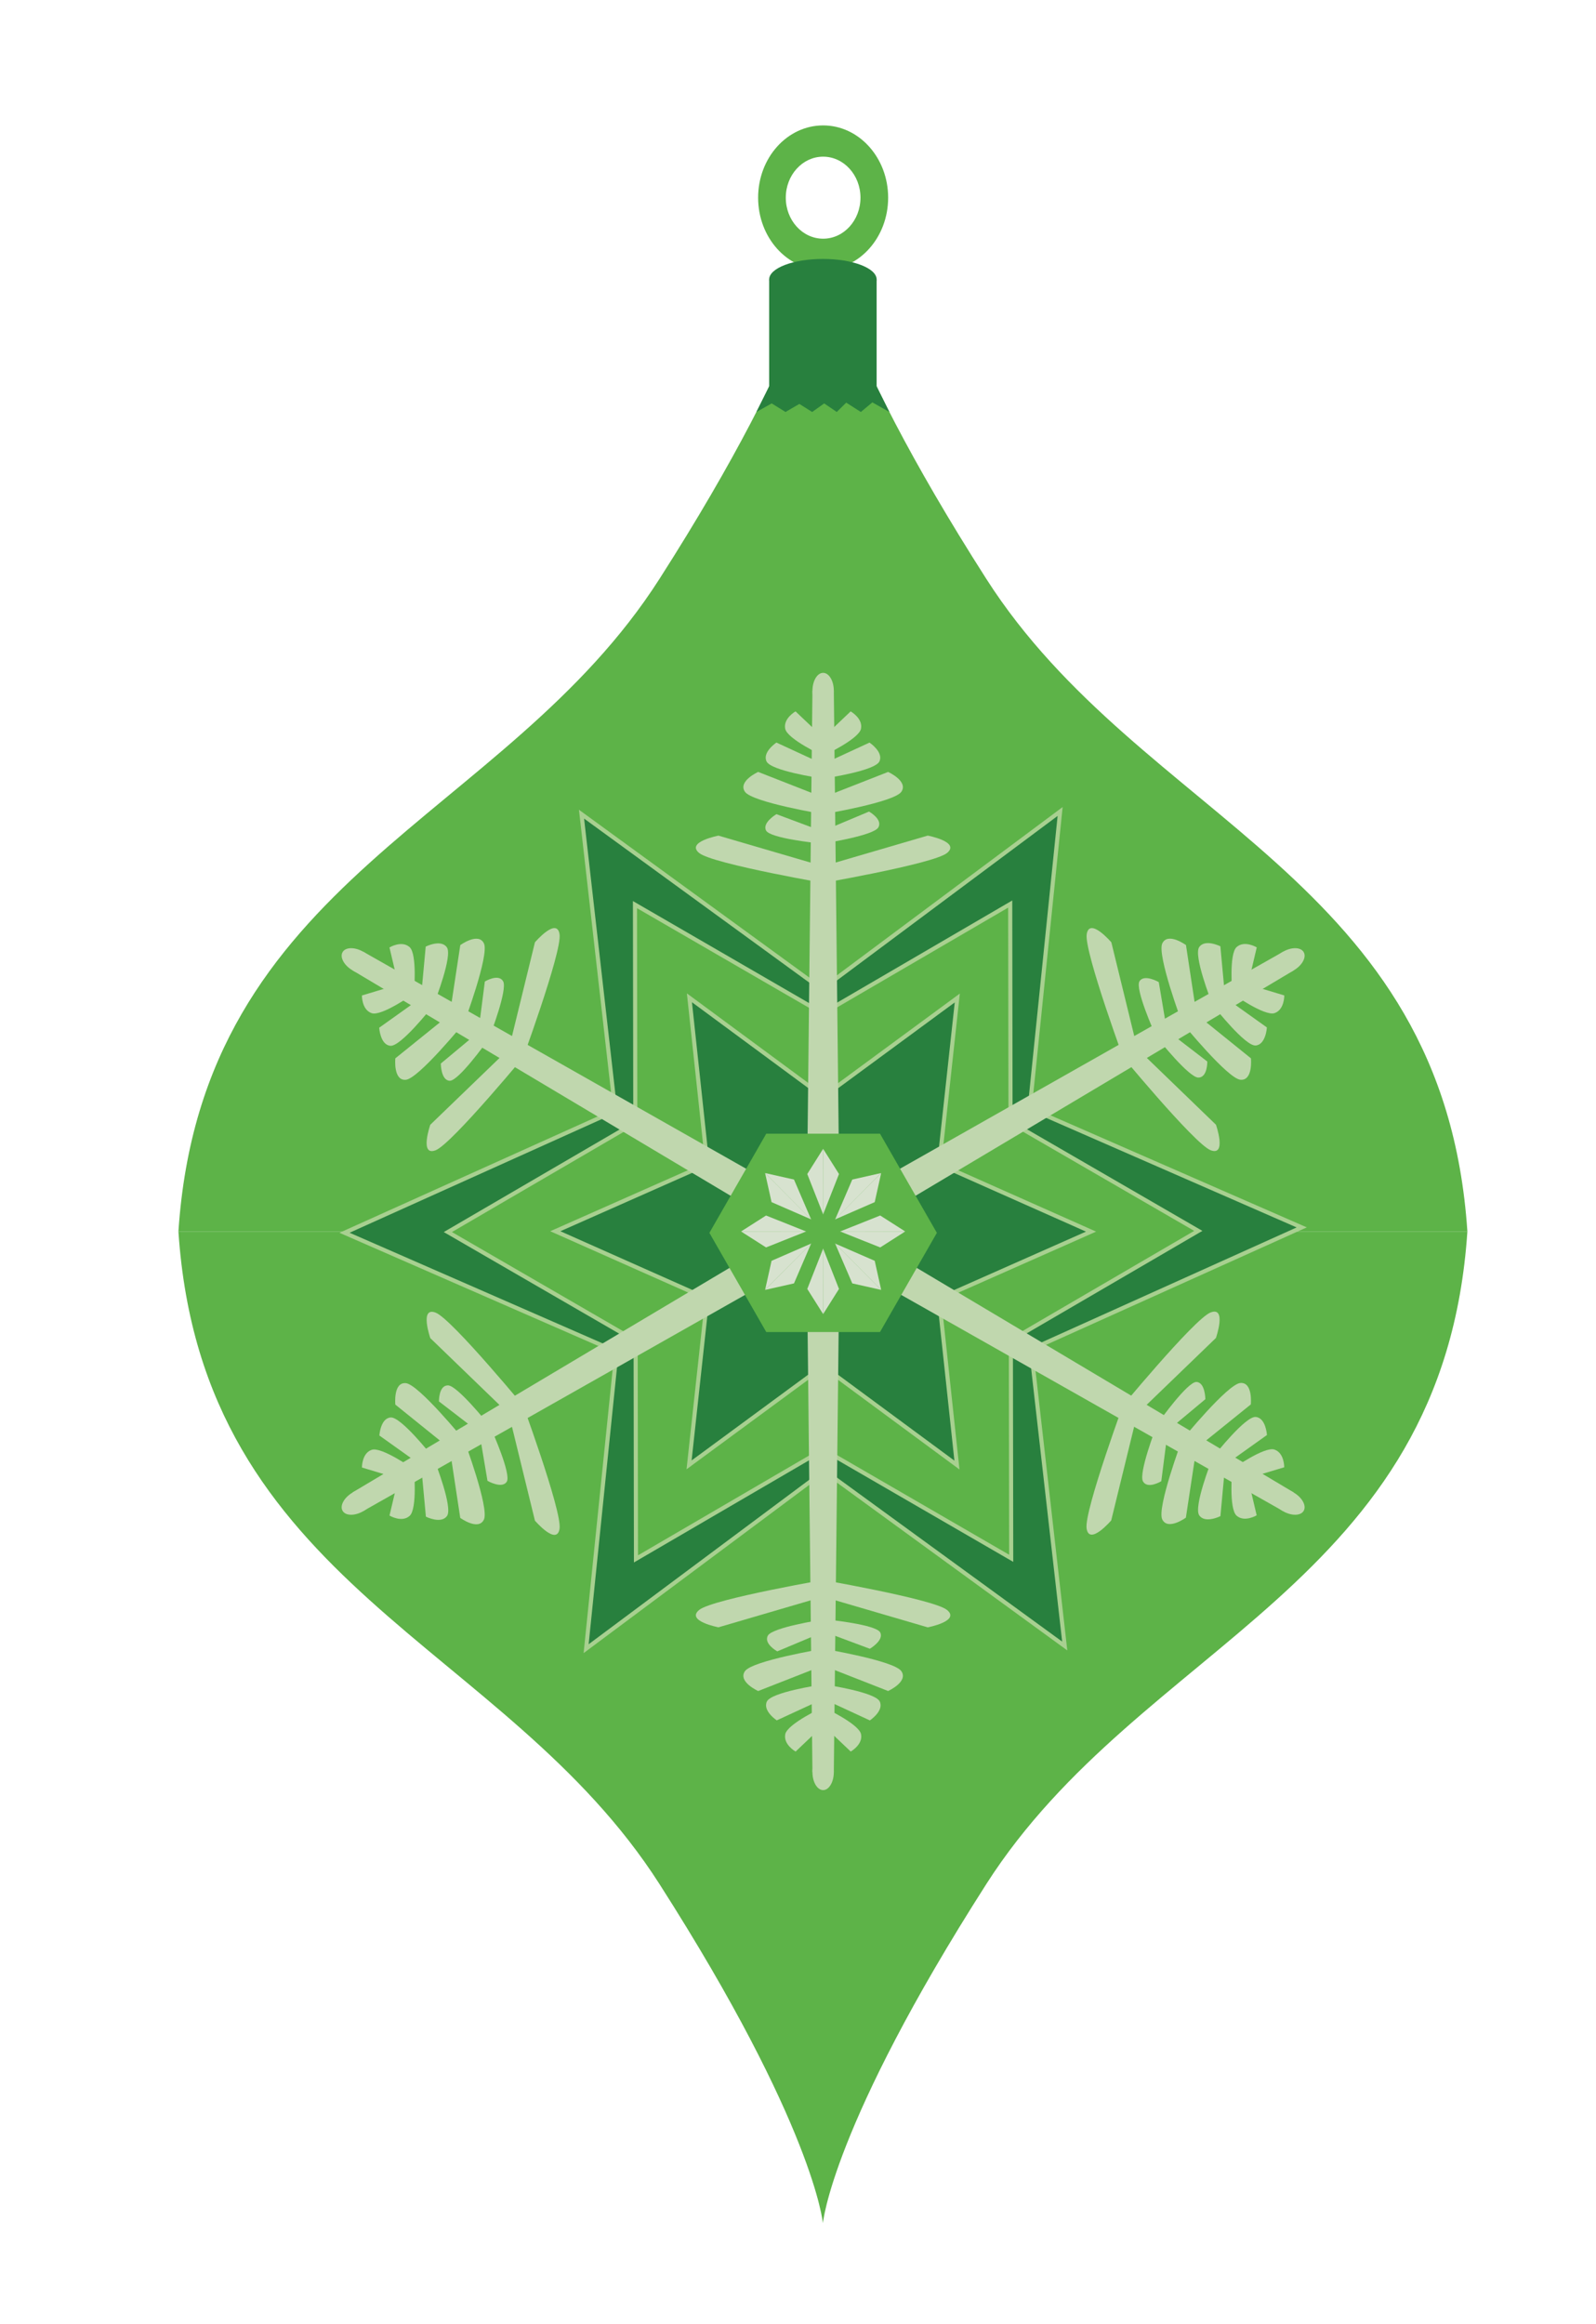 <?xml version="1.0" encoding="UTF-8" standalone="no"?> <svg xmlns="http://www.w3.org/2000/svg" xmlns:xlink="http://www.w3.org/1999/xlink" xmlns:serif="http://www.serif.com/" width="100%" height="100%" viewBox="0 0 79 115" xml:space="preserve" style="fill-rule:evenodd;clip-rule:evenodd;stroke-miterlimit:10;"> <g transform="matrix(1,0,0,1,0,-217)"> <g id="toy" transform="matrix(0.658,0,0,1,28.308,0)"> <rect x="-43" y="217" width="120" height="114.726" style="fill:none;"></rect> <g id="ornament-1792878" transform="matrix(0.074,0,0,0.049,24.387,274.363)"> <g transform="matrix(1,0,0,1,-1181.1,-1181.1)"> <g id="Réteg-4" serif:id="Réteg 4" transform="matrix(4.167,0,0,4.167,0,0)"> <g transform="matrix(1,0,0,1,265.589,300.929)"> <path d="M0,-240.333C0,-240.333 -2.091,-216.848 -39.874,-158.135C-77.656,-99.421 -151.483,-86.112 -157.224,0L0,0" style="fill:rgb(93,179,72);fill-rule:nonzero;"></path> </g> <g transform="matrix(1,0,0,1,265.589,300.929)"> <path d="M0,-240.333C0,-240.333 2.091,-216.848 39.873,-158.135C77.655,-99.421 151.481,-86.112 157.225,0L0,0" style="fill:rgb(93,179,72);fill-rule:nonzero;"></path> </g> <g transform="matrix(1,0,0,1,265.589,300.929)"> <path d="M0,240.334C0,240.334 -2.091,216.849 -39.874,158.136C-77.656,99.421 -151.483,86.113 -157.224,0L0,0" style="fill:rgb(93,179,72);fill-rule:nonzero;"></path> </g> <g transform="matrix(1,0,0,1,265.589,300.929)"> <path d="M0,240.334C0,240.334 2.091,216.849 39.873,158.136C77.655,99.421 151.481,86.113 157.225,0L0,0" style="fill:rgb(93,179,72);fill-rule:nonzero;"></path> </g> <g transform="matrix(1,0,0,1,265.646,40.47)"> <path d="M0,19.876C-5.031,19.876 -9.11,15.427 -9.11,9.938C-9.11,4.449 -5.031,0 0,0C5.031,0 9.11,4.449 9.11,9.938C9.11,15.427 5.031,19.876 0,19.876M0,-7.576C-8.759,-7.576 -15.86,0.266 -15.86,9.938C-15.86,19.61 -8.759,27.452 0,27.452C8.76,27.452 15.86,19.61 15.86,9.938C15.86,0.266 8.76,-7.576 0,-7.576" style="fill:rgb(93,179,72);fill-rule:nonzero;"></path> </g> <g transform="matrix(1,0,0,1,278.699,70.228)"> <path d="M0,27.701L-26.221,27.701L-26.221,26.136L-26.221,0L0,0L0,27.701Z" style="fill:rgb(40,128,62);fill-rule:nonzero;"></path> </g> <g transform="matrix(0,-1,-1,0,265.589,57.118)"> <path d="M-13.111,-13.111C-15.86,-13.111 -18.089,-7.242 -18.089,-0.001C-18.089,7.241 -15.86,13.111 -13.111,13.111C-10.361,13.111 -8.133,7.241 -8.133,-0.001C-8.133,-7.242 -10.361,-13.111 -13.111,-13.111" style="fill:rgb(40,128,62);fill-rule:nonzero;"></path> </g> <g transform="matrix(1,0,0,1,252.478,102.337)"> <path d="M0,-6.196L-3.111,0L0.616,-2.074L3.991,0L7.366,-1.949L10.491,0L13.429,-2.074L16.491,0L18.804,-2.262L22.366,0L25.179,-2.324L29.332,0L26.221,-6.196L0,-6.196Z" style="fill:rgb(40,128,62);fill-rule:nonzero;"></path> </g> </g> <g id="Réteg-5" serif:id="Réteg 5" transform="matrix(4.167,0,0,4.167,0,0)"> <g transform="matrix(-0.727,-0.686,-0.686,0.727,257.88,176.24)"> <path d="M-9.069,-1.69L0.171,-1.69C0.171,-1.69 1.22,1.612 -0.879,3.102C-2.98,4.591 -12.115,1.524 -12.115,1.524L-9.069,-1.69Z" style="fill:rgb(192,215,174);fill-rule:nonzero;"></path> </g> <g transform="matrix(-0.909,-0.417,-0.417,0.909,252.168,184.082)"> <path d="M-11.733,-2.352L-1.212,-2.352C-1.212,-2.352 1,1.206 -0.93,2.811C-2.861,4.414 -14.211,1.107 -14.211,1.107L-11.733,-2.352Z" style="fill:rgb(192,215,174);fill-rule:nonzero;"></path> </g> <g transform="matrix(0.909,-0.417,-0.417,-0.909,267.999,189.389)"> <path d="M0.514,2.566L11.037,2.566C11.037,2.566 13.248,-0.992 11.319,-2.597C9.386,-4.2 -1.964,-0.894 -1.964,-0.894L0.514,2.566Z" style="fill:rgb(192,215,174);fill-rule:nonzero;"></path> </g> <g transform="matrix(-0.937,-0.348,-0.348,0.937,251.77,201.214)"> <path d="M-11.851,-2.19L-1.833,-2.19C-1.833,-2.19 0.764,0.984 -0.851,2.416C-2.468,3.847 -13.731,0.898 -13.731,0.898L-11.851,-2.19Z" style="fill:rgb(192,215,174);fill-rule:nonzero;"></path> </g> <g transform="matrix(0.923,-0.385,-0.385,-0.923,267.757,205.509)"> <path d="M0.386,2.35L10.82,2.35C10.82,2.35 13.248,-0.698 11.437,-2.07C9.629,-3.446 -1.847,-0.613 -1.847,-0.613L0.386,2.35Z" style="fill:rgb(192,215,174);fill-rule:nonzero;"></path> </g> <g transform="matrix(0.932,-0.363,-0.363,-0.932,267.914,198.38)"> <path d="M0.435,3.28L15.852,3.28C15.852,3.28 19.687,-0.613 17.126,-2.366C14.563,-4.124 -2.619,-0.503 -2.619,-0.503L0.435,3.28Z" style="fill:rgb(192,215,174);fill-rule:nonzero;"></path> </g> <g transform="matrix(0.96,-0.279,-0.279,-0.96,267.119,216.368)"> <path d="M0.23,4.211L26.273,4.211C26.273,4.211 33.568,0.514 29.612,-1.152C25.65,-2.82 -4.134,0.62 -4.134,0.62L0.23,4.211Z" style="fill:rgb(192,215,174);fill-rule:nonzero;"></path> </g> <g transform="matrix(-0.96,-0.279,-0.279,0.96,236.219,205.558)"> <path d="M-29.63,-1.62L-3.586,-1.62C-3.586,-1.62 3.709,2.078 -0.246,3.744C-4.209,5.411 -33.992,1.972 -33.992,1.972L-29.63,-1.62Z" style="fill:rgb(192,215,174);fill-rule:nonzero;"></path> </g> <g transform="matrix(-0.932,-0.363,-0.363,0.932,247.071,190.985)"> <path d="M-17.443,-2.314L-2.028,-2.314C-2.028,-2.314 1.807,1.579 -0.753,3.333C-3.318,5.09 -20.497,1.469 -20.497,1.469L-17.443,-2.314Z" style="fill:rgb(192,215,174);fill-rule:nonzero;"></path> </g> <g transform="matrix(0.727,-0.686,-0.686,-0.727,267.624,184.316)"> <path d="M0.671,3.603L9.911,3.603C9.911,3.603 10.959,0.301 8.86,-1.189C6.76,-2.678 -2.375,0.389 -2.375,0.389L0.671,3.603Z" style="fill:rgb(192,215,174);fill-rule:nonzero;"></path> </g> <g transform="matrix(-0.958,0.287,0.287,0.958,158.132,249.417)"> <path d="M-6.076,-6.873L3.163,-6.873C3.163,-6.873 4.212,-3.569 2.111,-2.08C0.013,-0.592 -9.122,-3.66 -9.122,-3.66L-6.076,-6.873Z" style="fill:rgb(192,215,174);fill-rule:nonzero;"></path> </g> <g transform="matrix(-0.816,0.578,0.578,0.816,164.862,256.463)"> <path d="M-7.223,-8.351L3.299,-8.351C3.299,-8.351 5.51,-4.79 3.579,-3.186C1.648,-1.584 -9.7,-4.891 -9.7,-4.891L-7.223,-8.351Z" style="fill:rgb(192,215,174);fill-rule:nonzero;"></path> </g> <g transform="matrix(0.093,-0.996,-0.996,-0.093,175.907,241.799)"> <path d="M-1.33,8.1L9.19,8.1C9.19,8.1 11.404,4.543 9.474,2.937C7.543,1.334 -3.807,4.641 -3.807,4.641L-1.33,8.1Z" style="fill:rgb(192,215,174);fill-rule:nonzero;"></path> </g> <g transform="matrix(-0.77,0.637,0.637,0.77,179.668,264.629)"> <path d="M-7.198,-8.041L2.821,-8.041C2.821,-8.041 5.419,-4.868 3.804,-3.436C2.185,-2.004 -9.079,-4.955 -9.079,-4.955L-7.198,-8.041Z" style="fill:rgb(192,215,174);fill-rule:nonzero;"></path> </g> <g transform="matrix(0.128,-0.992,-0.992,-0.128,189.652,249.884)"> <path d="M-1.827,7.699L8.61,7.699C8.61,7.699 11.038,4.653 9.229,3.278C7.418,1.905 -4.056,4.735 -4.056,4.735L-1.827,7.699Z" style="fill:rgb(192,215,174);fill-rule:nonzero;"></path> </g> <g transform="matrix(0.151,-0.988,-0.988,-0.151,186.145,245.133)"> <path d="M-3.326,10.974L12.087,10.974C12.087,10.974 15.923,7.081 13.363,5.327C10.799,3.57 -6.38,7.192 -6.38,7.192L-3.326,10.974Z" style="fill:rgb(192,215,174);fill-rule:nonzero;"></path> </g> <g transform="matrix(0.239,-0.971,-0.971,-0.239,206.838,252.362)"> <path d="M-7.906,16.307L18.136,16.307C18.136,16.307 25.433,12.611 21.476,10.945C17.512,9.277 -12.27,12.715 -12.27,12.715L-7.906,16.307Z" style="fill:rgb(192,215,174);fill-rule:nonzero;"></path> </g> <g transform="matrix(-0.722,0.692,0.692,0.722,183.71,284.33)"> <path d="M-22.418,-16.304L3.626,-16.304C3.626,-16.304 10.92,-12.607 6.966,-10.941C3.003,-9.272 -26.78,-12.714 -26.78,-12.714L-22.418,-16.304Z" style="fill:rgb(192,215,174);fill-rule:nonzero;"></path> </g> <g transform="matrix(-0.78,0.625,0.625,0.78,171.041,265.202)"> <path d="M-11.694,-10.968L3.723,-10.968C3.723,-10.968 7.557,-7.075 4.996,-5.319C2.431,-3.563 -14.748,-7.185 -14.748,-7.185L-11.694,-10.968Z" style="fill:rgb(192,215,174);fill-rule:nonzero;"></path> </g> <g transform="matrix(-0.231,-0.973,-0.973,0.231,167.728,237.08)"> <path d="M-2.574,6.513L6.666,6.513C6.666,6.513 7.713,3.21 5.615,1.722C3.515,0.232 -5.622,3.3 -5.622,3.3L-2.574,6.513Z" style="fill:rgb(192,215,174);fill-rule:nonzero;"></path> </g> <g transform="matrix(-0.231,0.973,0.973,0.231,167.737,364.794)"> <path d="M-2.576,-6.515L6.665,-6.515C6.665,-6.515 7.713,-3.21 5.612,-1.723C3.514,-0.234 -5.622,-3.301 -5.622,-3.301L-2.576,-6.515Z" style="fill:rgb(192,215,174);fill-rule:nonzero;"></path> </g> <g transform="matrix(0.093,0.996,0.996,-0.093,175.953,360.134)"> <path d="M-1.33,-8.103L9.192,-8.103C9.192,-8.103 11.403,-4.543 9.472,-2.937C7.54,-1.334 -3.807,-4.644 -3.807,-4.644L-1.33,-8.103Z" style="fill:rgb(192,215,174);fill-rule:nonzero;"></path> </g> <g transform="matrix(-0.816,-0.578,-0.578,0.816,164.908,345.467)"> <path d="M-7.223,8.352L3.299,8.352C3.299,8.352 5.512,4.797 3.583,3.19C1.652,1.586 -9.7,4.893 -9.7,4.893L-7.223,8.352Z" style="fill:rgb(192,215,174);fill-rule:nonzero;"></path> </g> <g transform="matrix(0.167,0.986,0.986,-0.167,189.925,351.751)"> <path d="M-1.57,-7.68L8.445,-7.68C8.445,-7.68 11.045,-4.505 9.429,-3.074C7.811,-1.642 -3.451,-4.594 -3.451,-4.594L-1.57,-7.68Z" style="fill:rgb(192,215,174);fill-rule:nonzero;"></path> </g> <g transform="matrix(-0.795,-0.607,-0.607,0.795,179.013,337.811)"> <path d="M-7.416,7.721L3.021,7.721C3.021,7.721 5.449,4.674 3.64,3.299C1.829,1.926 -9.645,4.756 -9.645,4.756L-7.416,7.721Z" style="fill:rgb(192,215,174);fill-rule:nonzero;"></path> </g> <g transform="matrix(-0.78,-0.625,-0.625,0.78,171.042,336.657)"> <path d="M-11.692,10.968L3.724,10.968C3.724,10.968 7.558,7.075 5,5.32C2.436,3.562 -14.745,7.184 -14.745,7.184L-11.692,10.968Z" style="fill:rgb(192,215,174);fill-rule:nonzero;"></path> </g> <g transform="matrix(-0.721,-0.692,-0.692,0.721,183.71,317.53)"> <path d="M-22.415,16.303L3.626,16.303C3.626,16.303 10.923,12.607 6.966,10.94C3.002,9.272 -26.781,12.712 -26.781,12.712L-22.415,16.303Z" style="fill:rgb(192,215,174);fill-rule:nonzero;"></path> </g> <g transform="matrix(0.239,0.971,0.971,-0.239,206.838,349.495)"> <path d="M-7.905,-16.308L18.138,-16.308C18.138,-16.308 25.433,-12.61 21.48,-10.945C17.517,-9.276 -12.269,-12.716 -12.269,-12.716L-7.905,-16.308Z" style="fill:rgb(192,215,174);fill-rule:nonzero;"></path> </g> <g transform="matrix(0.151,0.989,0.989,-0.151,186.147,356.725)"> <path d="M-3.33,-10.976L12.089,-10.976C12.089,-10.976 15.922,-7.085 13.362,-5.329C10.798,-3.574 -6.381,-7.195 -6.381,-7.195L-3.33,-10.976Z" style="fill:rgb(192,215,174);fill-rule:nonzero;"></path> </g> <g transform="matrix(-0.958,-0.287,-0.287,0.958,158.144,352.455)"> <path d="M-6.073,6.874L3.167,6.874C3.167,6.874 4.214,3.571 2.117,2.084C0.017,0.593 -9.12,3.659 -9.12,3.659L-6.073,6.874Z" style="fill:rgb(192,215,174);fill-rule:nonzero;"></path> </g> <g transform="matrix(0.727,0.686,0.686,-0.727,267.642,417.544)"> <path d="M0.671,-3.603L9.912,-3.603C9.912,-3.603 10.957,-0.298 8.856,1.188C6.759,2.68 -2.377,-0.391 -2.377,-0.391L0.671,-3.603Z" style="fill:rgb(192,215,174);fill-rule:nonzero;"></path> </g> <g transform="matrix(0.909,0.418,0.418,-0.909,268.085,412.468)"> <path d="M0.514,-2.568L11.036,-2.568C11.036,-2.568 13.244,0.993 11.318,2.599C9.386,4.203 -1.966,0.89 -1.966,0.89L0.514,-2.568Z" style="fill:rgb(192,215,174);fill-rule:nonzero;"></path> </g> <g transform="matrix(-0.909,0.417,0.417,0.909,252.251,417.777)"> <path d="M-11.734,2.35L-1.213,2.35C-1.213,2.35 1,-1.205 -0.931,-2.813C-2.86,-4.414 -14.211,-1.107 -14.211,-1.107L-11.734,2.35Z" style="fill:rgb(192,215,174);fill-rule:nonzero;"></path> </g> <g transform="matrix(0.937,0.348,0.348,-0.937,268.023,396.435)"> <path d="M0.394,-2.131L10.412,-2.131C10.412,-2.131 13.01,1.043 11.396,2.476C9.776,3.906 -1.486,0.957 -1.486,0.957L0.394,-2.131Z" style="fill:rgb(192,215,174);fill-rule:nonzero;"></path> </g> <g transform="matrix(-0.923,0.385,0.385,0.923,252.505,401.406)"> <path d="M-11.745,1.93L-1.307,1.93C-1.307,1.93 1.121,-1.116 -0.687,-2.492C-2.499,-3.863 -13.974,-1.037 -13.974,-1.037L-11.745,1.93Z" style="fill:rgb(192,215,174);fill-rule:nonzero;"></path> </g> <g transform="matrix(-0.932,0.363,0.363,0.932,247.071,410.875)"> <path d="M-17.444,2.312L-2.028,2.312C-2.028,2.312 1.807,-1.581 -0.752,-3.334C-3.317,-5.092 -20.497,-1.469 -20.497,-1.469L-17.444,2.312Z" style="fill:rgb(192,215,174);fill-rule:nonzero;"></path> </g> <g transform="matrix(-0.96,0.279,0.279,0.96,236.219,396.297)"> <path d="M-29.628,1.622L-3.586,1.622C-3.586,1.622 3.712,-2.073 -0.246,-3.74C-4.208,-5.409 -33.992,-1.971 -33.992,-1.971L-29.628,1.622Z" style="fill:rgb(192,215,174);fill-rule:nonzero;"></path> </g> <g transform="matrix(0.96,0.279,0.279,-0.96,267.12,385.492)"> <path d="M0.23,-4.211L26.272,-4.211C26.272,-4.211 33.567,-0.514 29.61,1.152C25.649,2.821 -4.134,-0.621 -4.134,-0.621L0.23,-4.211Z" style="fill:rgb(192,215,174);fill-rule:nonzero;"></path> </g> <g transform="matrix(0.932,0.363,0.363,-0.932,267.915,403.477)"> <path d="M0.435,-3.281L15.853,-3.281C15.853,-3.281 19.685,0.612 17.125,2.365C14.562,4.123 -2.619,0.501 -2.619,0.501L0.435,-3.281Z" style="fill:rgb(192,215,174);fill-rule:nonzero;"></path> </g> <g transform="matrix(-0.727,0.686,0.686,0.727,257.896,425.62)"> <path d="M-9.071,1.69L0.17,1.69C0.17,1.69 1.216,-1.615 -0.88,-3.101C-2.981,-4.593 -12.115,-1.525 -12.115,-1.525L-9.071,1.69Z" style="fill:rgb(192,215,174);fill-rule:nonzero;"></path> </g> <g transform="matrix(0.958,-0.286,-0.286,-0.958,370.499,361.281)"> <path d="M-1.006,0.889L8.235,0.889C8.235,0.889 9.28,4.195 7.18,5.681C5.082,7.173 -4.054,4.1 -4.054,4.1L-1.006,0.889Z" style="fill:rgb(192,215,174);fill-rule:nonzero;"></path> </g> <g transform="matrix(0.816,-0.578,-0.578,-0.816,368.834,356.675)"> <path d="M-2.659,2.299L7.863,2.299C7.863,2.299 10.072,5.859 8.145,7.464C6.213,9.068 -5.138,5.757 -5.138,5.757L-2.659,2.299Z" style="fill:rgb(192,215,174);fill-rule:nonzero;"></path> </g> <g transform="matrix(-0.093,0.996,0.996,0.093,364.171,368.428)"> <path d="M-8.891,-1.461L1.63,-1.461C1.63,-1.461 3.843,-5.016 1.911,-6.624C-0.018,-8.225 -11.368,-4.918 -11.368,-4.918L-8.891,-1.461Z" style="fill:rgb(192,215,174);fill-rule:nonzero;"></path> </g> <g transform="matrix(0.77,-0.638,-0.638,-0.77,355.061,348.116)"> <path d="M-2.895,2.592L7.123,2.592C7.123,2.592 9.719,5.766 8.107,7.199C6.486,8.628 -4.774,5.681 -4.774,5.681L-2.895,2.592Z" style="fill:rgb(192,215,174);fill-rule:nonzero;"></path> </g> <g transform="matrix(-0.128,0.992,0.992,0.128,350.421,360.051)"> <path d="M-8.758,-2.08L1.68,-2.08C1.68,-2.08 4.107,-5.126 2.3,-6.501C0.488,-7.872 -10.986,-5.046 -10.986,-5.046L-8.758,-2.08Z" style="fill:rgb(192,215,174);fill-rule:nonzero;"></path> </g> <g transform="matrix(-0.151,0.988,0.988,0.151,358.367,368.268)"> <path d="M-12.784,-3.876L2.633,-3.876C2.633,-3.876 6.468,-7.768 3.908,-9.522C1.345,-11.28 -15.836,-7.656 -15.836,-7.656L-12.784,-3.876Z" style="fill:rgb(192,215,174);fill-rule:nonzero;"></path> </g> <g transform="matrix(-0.239,0.971,0.971,0.239,346.972,368.28)"> <path d="M-20.807,-10.087L5.236,-10.087C5.236,-10.087 12.532,-13.782 8.576,-15.449C4.613,-17.117 -25.171,-13.679 -25.171,-13.679L-20.807,-10.087Z" style="fill:rgb(192,215,174);fill-rule:nonzero;"></path> </g> <g transform="matrix(0.722,-0.692,-0.692,-0.722,353.643,346.729)"> <path d="M-6.557,9.015L19.485,9.015C19.485,9.015 26.781,12.713 22.824,14.379C18.863,16.048 -10.922,12.605 -10.922,12.605L-6.557,9.015Z" style="fill:rgb(192,215,174);fill-rule:nonzero;"></path> </g> <g transform="matrix(0.78,-0.625,-0.625,-0.78,363.524,353.275)"> <path d="M-3.851,4.107L11.568,4.107C11.568,4.107 15.399,7.997 12.839,9.752C10.276,11.509 -6.903,7.889 -6.903,7.889L-3.851,4.107Z" style="fill:rgb(192,215,174);fill-rule:nonzero;"></path> </g> <g transform="matrix(0.231,0.973,0.973,-0.231,372.449,365.263)"> <path d="M-5.151,-2.036L4.09,-2.036C4.09,-2.036 5.136,-5.34 3.04,-6.826C0.939,-8.318 -8.196,-5.25 -8.196,-5.25L-5.151,-2.036Z" style="fill:rgb(192,215,174);fill-rule:nonzero;"></path> </g> <g transform="matrix(0.231,-0.973,-0.973,-0.231,372.467,236.536)"> <path d="M-5.147,2.036L4.093,2.036C4.093,2.036 5.139,5.341 3.039,6.829C0.941,8.317 -8.195,5.248 -8.195,5.248L-5.147,2.036Z" style="fill:rgb(192,215,174);fill-rule:nonzero;"></path> </g> <g transform="matrix(-0.093,-0.996,-0.996,0.093,364.156,233.312)"> <path d="M-8.889,1.458L1.632,1.458C1.632,1.458 3.842,5.014 1.913,6.62C-0.018,8.226 -11.369,4.912 -11.369,4.912L-8.889,1.458Z" style="fill:rgb(192,215,174);fill-rule:nonzero;"></path> </g> <g transform="matrix(0.816,0.578,0.578,-0.816,368.821,245.065)"> <path d="M-2.659,-2.3L7.861,-2.3C7.861,-2.3 10.076,-5.856 8.145,-7.461C6.212,-9.064 -5.135,-5.755 -5.135,-5.755L-2.659,-2.3Z" style="fill:rgb(192,215,174);fill-rule:nonzero;"></path> </g> <g transform="matrix(-0.167,-0.986,-0.986,0.167,349.517,241.098)"> <path d="M-9.093,1.861L0.926,1.861C0.926,1.861 3.526,5.03 1.91,6.465C0.291,7.896 -10.972,4.951 -10.972,4.951L-9.093,1.861Z" style="fill:rgb(192,215,174);fill-rule:nonzero;"></path> </g> <g transform="matrix(0.795,0.607,0.607,-0.795,354.666,253.001)"> <path d="M-2.611,-2.507L7.828,-2.507C7.828,-2.507 10.255,-5.556 8.446,-6.93C6.631,-8.302 -4.841,-5.474 -4.841,-5.474L-2.611,-2.507Z" style="fill:rgb(192,215,174);fill-rule:nonzero;"></path> </g> <g transform="matrix(0.78,0.625,0.625,-0.78,363.555,248.536)"> <path d="M-3.851,-4.106L11.563,-4.106C11.563,-4.106 15.398,-7.996 12.837,-9.753C10.274,-11.51 -6.904,-7.889 -6.904,-7.889L-3.851,-4.106Z" style="fill:rgb(192,215,174);fill-rule:nonzero;"></path> </g> <g transform="matrix(0.721,0.692,0.692,-0.721,353.676,255.083)"> <path d="M-6.559,-9.016L19.479,-9.016C19.479,-9.016 26.778,-12.709 22.821,-14.378C18.859,-16.047 -10.925,-12.611 -10.925,-12.611L-6.559,-9.016Z" style="fill:rgb(192,215,174);fill-rule:nonzero;"></path> </g> <g transform="matrix(-0.239,-0.971,-0.971,0.239,347.002,233.53)"> <path d="M-20.807,10.087L5.237,10.087C5.237,10.087 12.534,13.788 8.577,15.452C4.611,17.12 -25.172,13.674 -25.172,13.674L-20.807,10.087Z" style="fill:rgb(192,215,174);fill-rule:nonzero;"></path> </g> <g transform="matrix(-0.151,-0.989,-0.989,0.151,358.396,233.545)"> <path d="M-12.782,3.877L2.637,3.877C2.637,3.877 6.471,7.767 3.909,9.523C1.344,11.28 -15.837,7.655 -15.837,7.655L-12.782,3.877Z" style="fill:rgb(192,215,174);fill-rule:nonzero;"></path> </g> <g transform="matrix(0.958,0.287,0.287,-0.958,370.521,240.514)"> <path d="M-1.007,-0.889L8.231,-0.889C8.231,-0.889 9.278,-4.194 7.184,-5.678C5.081,-7.171 -4.055,-4.104 -4.055,-4.104L-1.007,-0.889Z" style="fill:rgb(192,215,174);fill-rule:nonzero;"></path> </g> <g transform="matrix(0,-1,-1,0,265.647,167.301)"> <path d="M-2.608,-2.608C-0.203,-2.608 1.747,-1.44 1.747,0.001C1.747,1.442 -0.203,2.608 -2.608,2.608C-5.013,2.608 -6.963,1.442 -6.963,0.001C-6.963,-1.44 -5.013,-2.608 -2.608,-2.608" style="fill:rgb(192,215,174);fill-rule:nonzero;"></path> </g> <g transform="matrix(-0.866,-0.5,-0.5,0.866,149.922,236.722)"> <path d="M-1.303,-4.866C1.102,-4.865 3.052,-3.698 3.052,-2.257C3.052,-0.817 1.102,0.35 -1.303,0.351C-3.707,0.349 -5.658,-0.818 -5.658,-2.257C-5.659,-3.7 -3.708,-4.866 -1.303,-4.866" style="fill:rgb(192,215,174);fill-rule:nonzero;"></path> </g> <g transform="matrix(-0.866,0.5,0.5,0.866,154.436,367.744)"> <path d="M1.304,-4.866C3.709,-4.864 5.659,-3.697 5.658,-2.255C5.658,-0.816 3.708,0.35 1.304,0.35C-1.101,0.348 -3.052,-0.82 -3.051,-2.257C-3.052,-3.701 -1.101,-4.867 1.304,-4.866" style="fill:rgb(192,215,174);fill-rule:nonzero;"></path> </g> <g transform="matrix(-0,1,1,0,265.646,429.342)"> <path d="M2.608,-2.606C5.011,-2.606 6.963,-1.438 6.962,0.002C6.962,1.441 5.012,2.608 2.608,2.608C0.203,2.607 -1.747,1.438 -1.746,-0.001C-1.748,-1.444 0.205,-2.607 2.608,-2.606" style="fill:rgb(192,215,174);fill-rule:nonzero;"></path> </g> <g transform="matrix(0.866,0.501,0.501,-0.866,376.853,367.742)"> <path d="M1.305,-0.349C3.711,-0.347 5.659,0.82 5.66,2.262C5.656,3.702 3.705,4.868 1.305,4.868C-1.103,4.863 -3.052,3.697 -3.048,2.256C-3.051,0.812 -1.099,-0.352 1.305,-0.349" style="fill:rgb(192,215,174);fill-rule:nonzero;"></path> </g> <g transform="matrix(0.867,-0.499,-0.499,-0.867,381.369,236.727)"> <path d="M-1.301,-0.348C1.103,-0.345 3.055,0.823 3.054,2.264C3.05,3.705 1.101,4.869 -1.301,4.867C-3.707,4.862 -5.657,3.697 -5.653,2.256C-5.657,0.813 -3.705,-0.35 -1.301,-0.348" style="fill:rgb(192,215,174);fill-rule:nonzero;"></path> </g> </g> <g id="Réteg-3" serif:id="Réteg 3" transform="matrix(4.167,0,0,4.167,0,0)"> <g transform="matrix(1,0,0,1,382.403,301.243)"> <path d="M0,-1.3L-66.038,28.26L-57.817,100.143L-116.435,57.731L-174.577,100.791L-167.155,28.821L-233.518,-0.001L-167.48,-29.558L-175.701,-101.442L-117.084,-59.03L-58.94,-102.091L-66.363,-30.121L0,-1.3Z" style="fill:rgb(40,128,62);fill-rule:nonzero;stroke:rgb(168,208,144);stroke-width:1px;"></path> </g> <g transform="matrix(1,0,0,1,311.526,221.724)"> <path d="M0,158.41L-45.811,132.054L-91.539,158.551L-91.62,105.699L-137.43,79.346L-91.701,52.851L-91.783,0L-45.972,26.355L-0.242,-0.141L-0.163,52.71L45.648,79.062L-0.081,105.559L0,158.41Z" style="fill:rgb(93,179,72);fill-rule:nonzero;stroke:rgb(169,208,144);stroke-width:1px;"></path> </g> <g transform="matrix(1,0,0,1,298.29,244.301)"> <path d="M0,113.233L-32.656,89.29L-65.347,113.186L-60.939,72.933L-97.979,56.569L-60.916,40.259L-65.264,0L-32.609,23.942L0.084,0.048L-4.324,40.299L32.717,56.663L-4.348,72.974L0,113.233Z" style="fill:rgb(40,128,62);fill-rule:nonzero;stroke:rgb(168,208,144);stroke-width:1px;"></path> </g> <g transform="matrix(0.5,-0.866,-0.866,-0.5,268.708,369.303)"> <path d="M53.632,36.053L61.711,36.053L60.319,-94.167L55.102,-94.163L53.632,36.053Z" style="fill:rgb(192,215,174);fill-rule:nonzero;"></path> </g> <g transform="matrix(0.866,0.5,0.5,-0.866,262.843,303.349)"> <path d="M2.02,-0.542C1.392,-0.544 0.882,1.27 0.88,3.494C0.879,5.727 1.388,7.535 2.02,7.538C2.647,7.538 3.161,5.728 3.159,3.5C3.16,1.269 2.653,-0.541 2.02,-0.542" style="fill:rgb(192,215,174);fill-rule:nonzero;"></path> </g> <g transform="matrix(-0.5,0.866,0.866,0.5,155.277,304.651)"> <path d="M-62.437,92.925L-54.359,92.925L-55.805,-37.292L-61.021,-37.291L-62.437,92.925Z" style="fill:rgb(192,215,174);fill-rule:nonzero;"></path> </g> <g transform="matrix(-0.866,-0.5,-0.5,0.866,261.452,302.55)"> <path d="M-2.018,-7.541C-2.647,-7.54 -3.16,-5.731 -3.158,-3.501C-3.157,-1.269 -2.647,0.539 -2.018,0.537C-1.389,0.538 -0.879,-1.27 -0.881,-3.5C-0.877,-5.73 -1.392,-7.539 -2.018,-7.541" style="fill:rgb(192,215,174);fill-rule:nonzero;"></path> </g> <g transform="matrix(-1,0,0,1,261.608,169.909)"> <path d="M-8.077,130.217L0,130.217L-1.431,0L-6.647,0L-8.077,130.217Z" style="fill:rgb(192,215,174);fill-rule:nonzero;"></path> </g> <g transform="matrix(0,-1,-1,0,265.647,296.087)"> <path d="M-4.039,-4.038C-4.668,-4.038 -5.177,-2.23 -5.177,0.001C-5.177,2.229 -4.668,4.039 -4.039,4.039C-3.41,4.039 -2.9,2.229 -2.9,0.001C-2.9,-2.23 -3.41,-4.038 -4.039,-4.038" style="fill:rgb(192,215,174);fill-rule:nonzero;"></path> </g> <g transform="matrix(-0.5,-0.866,-0.866,0.5,380.061,297.639)"> <path d="M50.329,99.92L58.411,99.92L56.961,-30.3L51.746,-30.294L50.329,99.92Z" style="fill:rgb(192,215,174);fill-rule:nonzero;"></path> </g> <g transform="matrix(0.866,-0.5,-0.5,-0.866,269.842,302.546)"> <path d="M-2.021,-0.542C-2.65,-0.541 -3.162,1.269 -3.163,3.5C-3.159,5.728 -2.651,7.54 -2.021,7.54C-1.394,7.54 -0.881,5.729 -0.881,3.499C-0.881,1.268 -1.393,-0.541 -2.021,-0.542" style="fill:rgb(192,215,174);fill-rule:nonzero;"></path> </g> <g transform="matrix(0.5,0.866,0.866,-0.5,266.619,362.301)"> <path d="M-57.668,29.055L-49.589,29.055L-51.061,-101.163L-56.276,-101.16L-57.668,29.055Z" style="fill:rgb(192,215,174);fill-rule:nonzero;"></path> </g> <g transform="matrix(-0.866,0.5,0.5,0.866,268.45,303.348)"> <path d="M2.023,-7.538C1.391,-7.537 0.883,-5.727 0.882,-3.496C0.881,-1.268 1.394,0.542 2.023,0.541C2.651,0.542 3.163,-1.269 3.158,-3.498C3.161,-5.727 2.651,-7.537 2.023,-7.538" style="fill:rgb(192,215,174);fill-rule:nonzero;"></path> </g> <g transform="matrix(1,0,0,1,261.606,431.952)"> <path d="M0,-130.218L8.079,-130.218L6.647,0L1.433,-0.002L0,-130.218Z" style="fill:rgb(192,215,174);fill-rule:nonzero;"></path> </g> <g transform="matrix(0,1,1,0,265.645,297.694)"> <path d="M4.04,-4.039C3.41,-4.039 2.9,-2.227 2.9,0.001C2.9,2.232 3.408,4.04 4.04,4.04C4.667,4.04 5.179,2.232 5.178,0.001C5.179,-2.227 4.668,-4.039 4.04,-4.039" style="fill:rgb(192,215,174);fill-rule:nonzero;"></path> </g> <g transform="matrix(1,0,0,1,251.771,277.234)"> <path d="M0,48.061L-13.873,24.03L0,0L27.749,0L41.623,24.03L27.749,48.061L0,48.061Z" style="fill:rgb(93,179,72);fill-rule:nonzero;"></path> </g> <g transform="matrix(1,0,0,1,265.646,296.806)"> <path d="M0,-15.902L-3.869,-9.802L0.012,0L0,-15.902Z" style="fill:rgb(215,226,207);fill-rule:nonzero;"></path> </g> <g transform="matrix(1,0,0,1,265.646,296.806)"> <path d="M0,-15.902L3.87,-9.802L-0.012,0L0,-15.902Z" style="fill:rgb(215,226,207);fill-rule:nonzero;"></path> </g> <g transform="matrix(1,0,0,1,251.486,298.007)"> <path d="M0,-11.236L1.578,-4.188L11.253,0L0,-11.236Z" style="fill:rgb(215,226,207);fill-rule:nonzero;"></path> </g> <g transform="matrix(1,0,0,1,251.486,298.022)"> <path d="M0,-11.251L7.05,-9.676L11.237,0L0,-11.251Z" style="fill:rgb(215,226,207);fill-rule:nonzero;"></path> </g> <g transform="matrix(1,0,0,1,245.621,304.785)"> <path d="M0,-3.856L6.1,0.012L15.902,-3.868L0,-3.856Z" style="fill:rgb(215,226,207);fill-rule:nonzero;"></path> </g> <g transform="matrix(1,0,0,1,245.621,297.072)"> <path d="M0,3.857L6.1,-0.012L15.902,3.869L0,3.857Z" style="fill:rgb(215,226,207);fill-rule:nonzero;"></path> </g> <g transform="matrix(1,0,0,1,251.488,303.834)"> <path d="M0,11.254L7.047,9.678L11.235,0L0,11.254Z" style="fill:rgb(215,226,207);fill-rule:nonzero;"></path> </g> <g transform="matrix(1,0,0,1,251.488,303.851)"> <path d="M0,11.237L1.575,4.188L11.251,0L0,11.237Z" style="fill:rgb(215,226,207);fill-rule:nonzero;"></path> </g> <g transform="matrix(1,0,0,1,265.649,305.052)"> <path d="M0,15.899L3.865,9.802L-0.016,0L0,15.899Z" style="fill:rgb(215,226,207);fill-rule:nonzero;"></path> </g> <g transform="matrix(1,0,0,1,265.649,305.052)"> <path d="M0,15.899L-3.872,9.802L0.008,0L0,15.899Z" style="fill:rgb(215,226,207);fill-rule:nonzero;"></path> </g> <g transform="matrix(1,0,0,1,279.808,303.854)"> <path d="M0,11.233L-1.578,4.185L-11.255,0L0,11.233Z" style="fill:rgb(215,226,207);fill-rule:nonzero;"></path> </g> <g transform="matrix(1,0,0,1,279.808,303.837)"> <path d="M0,11.25L-7.052,9.675L-11.24,0L0,11.25Z" style="fill:rgb(215,226,207);fill-rule:nonzero;"></path> </g> <g transform="matrix(1,0,0,1,285.668,297.074)"> <path d="M0,3.853L-6.097,-0.014L-15.896,3.867L0,3.853Z" style="fill:rgb(215,226,207);fill-rule:nonzero;"></path> </g> <g transform="matrix(1,0,0,1,285.668,304.788)"> <path d="M0,-3.861L-6.097,0.009L-15.896,-3.87L0,-3.861Z" style="fill:rgb(215,226,207);fill-rule:nonzero;"></path> </g> <g transform="matrix(1,0,0,1,279.804,298.022)"> <path d="M0,-11.254L-7.048,-9.676L-11.232,0L0,-11.254Z" style="fill:rgb(215,226,207);fill-rule:nonzero;"></path> </g> <g transform="matrix(1,0,0,1,279.804,298.007)"> <path d="M0,-11.239L-1.574,-4.188L-11.248,0L0,-11.239Z" style="fill:rgb(215,226,207);fill-rule:nonzero;"></path> </g> </g> </g> </g> </g> </g> </svg> 